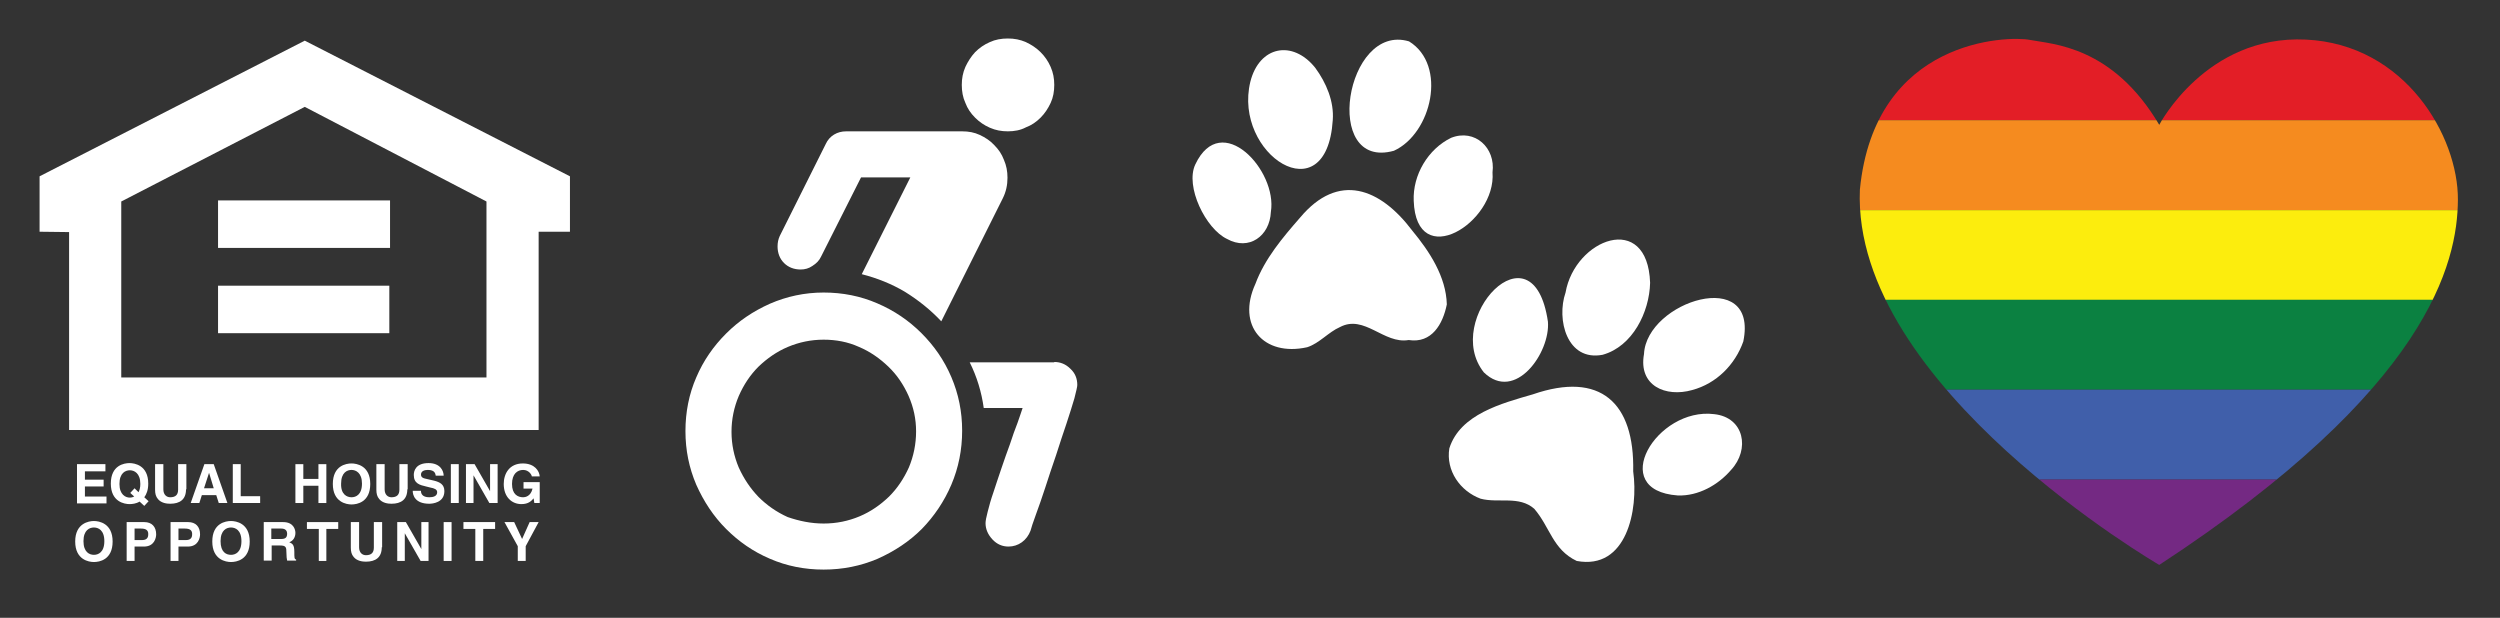 <?xml version="1.0" encoding="utf-8"?>
<!-- Generator: Adobe Illustrator 27.4.0, SVG Export Plug-In . SVG Version: 6.00 Build 0)  -->
<svg version="1.1" id="Layer_1" xmlns="http://www.w3.org/2000/svg" xmlns:xlink="http://www.w3.org/1999/xlink" x="0px" y="0px"
	 viewBox="0 0 694.8 171.7" style="enable-background:new 0 0 694.8 171.7;" xml:space="preserve">
<rect x="0" y="0" width="694.8" height="171.7" fill="#333333" stroke="none"/>
<style type="text/css">
	.st0{fill:#FFFFFF;}
	.st1{clip-path:url(#SVGID_00000028317238651315286760000012035818951069695919_);}
	.st2{fill:#E31E26;}
	.st3{fill:#F58B1F;}
	.st4{fill:#FCED0D;}
	.st5{fill:#0B8141;}
	.st6{fill:#405FAA;}
	.st7{fill:#742983;}
</style>
<g>
	<path class="st0" d="M438.2,155.9c-6.7-3.2-7.4-9.4-11.8-14.5c-4.2-3.7-10-1.5-14.9-2.8c-5.7-2.1-9.7-7.8-8.7-14
		c3-9.5,14.6-12.5,23.2-15c18.8-6.5,28.3,2.3,27.9,21.4C455.4,141.7,452.1,158.5,438.2,155.9z"/>
	<path class="st0" d="M484.5,94.9c-2.3,6.5-7.5,11.7-14.2,13.5c-7.4,2.1-15-1.2-13.4-10C457.6,83.7,488.8,73.9,484.5,94.9z"/>
	<path class="st0" d="M391.6,11.5c10.7,6.6,6.3,25.6-4.2,30.4C367.3,47.5,373.9,6.2,391.6,11.5z"/>
	<path class="st0" d="M332.2,45.7c7.2-15.3,22.9,1.7,21,13.2c-0.3,6.7-6.1,10.9-12.2,7.5C335.1,63.6,329.3,51.8,332.2,45.7z"/>
	<path class="st0" d="M391.5,94.5c-6.9,1.2-12.3-7.2-19.1-3.6c-3.2,1.4-5.7,4.5-9.1,5.6c-12.1,2.7-19.7-6-14.4-17.6
		c2.6-7,7.6-12.9,12.4-18.4c10.7-12.8,22.3-8.2,31.2,3.6c4.8,5.8,9.4,12.8,9.6,20.5C401,90.1,397.9,95.5,391.5,94.5z"/>
	<path class="st0" d="M370.4,33.4c-1.7,26.4-27.8,9.5-22.9-10.7c2.5-9.9,11.7-11.7,18-3.9C368.6,23,370.8,28.2,370.4,33.4z"/>
	<path class="st0" d="M458.6,78.6c-0.2,8.2-4.9,17.7-13.2,20c-9.9,1.9-12.9-9.8-10.3-17.3C437.7,66.4,457.9,58.6,458.6,78.6z"/>
	<path class="st0" d="M466.3,137.7c-19.8-1.4-5.9-24.6,10.1-22.6c8.4,0.9,10,9.8,4.7,15.5C477.5,134.8,472,137.9,466.3,137.7
		C466.3,137.6,466.3,137.7,466.3,137.7z"/>
	<path class="st0" d="M392.9,55.8c-0.3-7.2,4-14.4,10.4-17.5c6.6-2.6,12.4,2.8,11.5,9.6C415.9,61.9,393.6,75.7,392.9,55.8z"/>
	<path class="st0" d="M430.2,89.4c0.7,8.6-9.1,22.5-17.8,14.1C400.7,88.8,426.1,61.4,430.2,89.4C430.2,89.4,430.2,89.4,430.2,89.4z"
		/>
</g>
<g>
	<path class="st0" d="M29.3,131h-5.7v2.3h5.2v1.9h-5.2v2.8h6v1.9h-8.2V129h7.9V131z"/>
	<path class="st0" d="M37.4,135.7l1.1,1.1c0.3-0.6,0.5-1.3,0.5-2.3c0-3-1.7-3.8-2.9-3.8s-2.9,0.7-2.9,3.8c0,3,1.7,3.8,2.9,3.8
		c0.4,0,0.8-0.1,1.2-0.3l-1.1-1L37.4,135.7z M40.1,140.6l-1.3-1.2c-1,0.6-2.1,0.7-2.8,0.7c-1.4,0-5.2-0.6-5.2-5.7
		c0-5.1,3.7-5.7,5.2-5.7c1.4,0,5.2,0.6,5.2,5.7c0,1.8-0.5,3-1.1,3.8l1.2,1.1L40.1,140.6z"/>
	<path class="st0" d="M51.7,136c0,2.8-1.7,4-4.4,4c-1,0-2.5-0.2-3.4-1.3c-0.6-0.7-0.8-1.5-0.8-2.6V129h2.3v7c0,1.5,0.9,2.2,1.9,2.2
		c1.5,0,2.2-0.7,2.2-2.1V129h2.3V136z"/>
	<path class="st0" d="M55.4,139.8H53l3.8-10.8h2.6l3.8,10.8h-2.4l-0.7-2.2h-4L55.4,139.8z M56.7,135.7h2.7l-1.3-4.3h0L56.7,135.7z"
		/>
	<path class="st0" d="M66.9,137.9h5.4v1.9h-7.6V129h2.2V137.9z"/>
	<path class="st0" d="M84.3,135v4.8h-2.2V129h2.2v4.1h4.2V129h2.2v10.8h-2.2V135H84.3z"/>
	<path class="st0" d="M97.7,128.8c1.4,0,5.2,0.6,5.2,5.7c0,5.1-3.7,5.7-5.2,5.7c-1.4,0-5.2-0.6-5.2-5.7
		C92.5,129.4,96.2,128.8,97.7,128.8z M97.7,138.2c1.2,0,2.9-0.7,2.9-3.8c0-3-1.7-3.8-2.9-3.8c-1.2,0-2.9,0.7-2.9,3.8
		C94.7,137.4,96.4,138.2,97.7,138.2z"/>
	<path class="st0" d="M113.2,136c0,2.8-1.7,4-4.4,4c-1,0-2.5-0.2-3.4-1.3c-0.6-0.7-0.8-1.5-0.8-2.6V129h2.3v7c0,1.5,0.9,2.2,1.9,2.2
		c1.5,0,2.2-0.7,2.2-2.1V129h2.3V136z"/>
	<path class="st0" d="M117,136.5c0,0.6,0.3,1.7,2.3,1.7c1.1,0,2.2-0.3,2.2-1.4c0-0.8-0.8-1.1-1.9-1.3l-1.2-0.3
		c-1.7-0.4-3.4-0.8-3.4-3.2c0-1.2,0.6-3.3,4.1-3.3c3.3,0,4.2,2.2,4.2,3.5h-2.2c-0.1-0.5-0.2-1.6-2.2-1.6c-0.9,0-1.9,0.3-1.9,1.3
		c0,0.8,0.7,1,1.1,1.1l2.6,0.6c1.5,0.4,2.8,1,2.8,2.9c0,3.2-3.3,3.5-4.2,3.5c-3.9,0-4.6-2.3-4.6-3.6H117z"/>
	<path class="st0" d="M127.5,139.8h-2.2V129h2.2V139.8z"/>
	<path class="st0" d="M136.2,129h2.1v10.8H136l-4.4-7.7h0v7.7h-2.1V129h2.4l4.3,7.5h0V129z"/>
	<path class="st0" d="M145.5,134h4.5v5.8h-1.5l-0.2-1.3c-0.6,0.7-1.4,1.6-3.4,1.6c-2.6,0-4.9-1.9-4.9-5.6c0-2.9,1.6-5.7,5.3-5.7
		c3.3,0,4.6,2.1,4.7,3.6h-2.2c0-0.4-0.8-1.8-2.4-1.8c-1.6,0-3.1,1.1-3.1,3.9c0,2.9,1.6,3.7,3.1,3.7c0.5,0,2.1-0.2,2.6-2.4h-2.5V134z
		"/>
	<path class="st0" d="M26.1,144.8c1.4,0,5.2,0.6,5.2,5.7c0,5.1-3.7,5.7-5.2,5.7c-1.4,0-5.2-0.6-5.2-5.7
		C20.9,145.4,24.7,144.8,26.1,144.8z M26.1,154.2c1.2,0,2.9-0.7,2.9-3.8s-1.7-3.8-2.9-3.8c-1.2,0-2.9,0.7-2.9,3.8
		S24.9,154.2,26.1,154.2z"/>
	<path class="st0" d="M37.4,155.9h-2.2v-10.8h4.9c2.1,0,3.3,1.3,3.3,3.4c0,1-0.5,3.4-3.4,3.4h-2.6V155.9z M39.5,150.1
		c1.7,0,1.7-1.2,1.7-1.7c0-1-0.6-1.5-2-1.5h-1.8v3.2H39.5z"/>
	<path class="st0" d="M49.6,155.9h-2.2v-10.8h4.9c2.1,0,3.3,1.3,3.3,3.4c0,1-0.5,3.4-3.4,3.4h-2.6V155.9z M51.7,150.1
		c1.7,0,1.7-1.2,1.7-1.7c0-1-0.6-1.5-2-1.5h-1.8v3.2H51.7z"/>
	<path class="st0" d="M64.2,144.8c1.4,0,5.2,0.6,5.2,5.7c0,5.1-3.7,5.7-5.2,5.7c-1.4,0-5.2-0.6-5.2-5.7
		C59,145.4,62.7,144.8,64.2,144.8z M64.2,154.2c1.2,0,2.9-0.7,2.9-3.8s-1.7-3.8-2.9-3.8c-1.2,0-2.9,0.7-2.9,3.8
		S62.9,154.2,64.2,154.2z"/>
	<path class="st0" d="M73.3,145.1h5.4c2.9,0,3.4,2.1,3.4,3c0,1.2-0.6,2.2-1.7,2.6c0.9,0.4,1.4,0.7,1.4,2.7c0,1.6,0,2,0.5,2.1v0.3
		h-2.5c-0.1-0.5-0.2-1.1-0.2-2.2c0-1.5-0.1-2-1.8-2h-2.3v4.2h-2.2V145.1z M78.1,149.8c1.2,0,1.7-0.4,1.7-1.5c0-0.6-0.3-1.4-1.6-1.4
		h-2.8v2.9H78.1z"/>
	<path class="st0" d="M90.8,155.9h-2.2V147h-3.3v-1.9H94v1.9h-3.3V155.9z"/>
	<path class="st0" d="M106.1,152.1c0,2.8-1.7,4-4.4,4c-1,0-2.5-0.2-3.4-1.3c-0.6-0.7-0.8-1.5-0.8-2.6v-7.1h2.3v7
		c0,1.5,0.9,2.2,1.9,2.2c1.5,0,2.2-0.7,2.2-2.1v-7.1h2.3V152.1z"/>
	<path class="st0" d="M117,145.1h2.1v10.8h-2.2l-4.4-7.7h0v7.7h-2.1v-10.8h2.4l4.3,7.5h0V145.1z"/>
	<path class="st0" d="M125.5,155.9h-2.2v-10.8h2.2V155.9z"/>
	<path class="st0" d="M134.3,155.9h-2.2V147h-3.3v-1.9h8.8v1.9h-3.3V155.9z"/>
	<path class="st0" d="M146.1,155.9h-2.2v-4.1l-3.7-6.7h2.7l2.2,4.7l2.1-4.7h2.5l-3.6,6.7V155.9z"/>
	<g>
		<polygon class="st0" points="135.2,104.9 135.2,56 84.7,29.7 33.7,56 33.7,104.9 135.3,104.9 149.7,119.5 19.2,119.5 19.2,64.5 
			11,64.4 11,49 84.7,11.3 158.4,49 158.4,64.4 149.7,64.4 149.7,119.5 		"/>
		<g>
			<rect x="60.6" y="79.4" class="st0" width="47.6" height="13.2"/>
			<path class="st0" d="M84.4,86"/>
		</g>
		<g>
			<rect x="60.6" y="55.7" class="st0" width="47.8" height="13.2"/>
			<path class="st0" d="M84.5,62.3"/>
		</g>
	</g>
</g>
<g>
	<defs>
		<path id="SVGID_1_" d="M600.1,34.7c0,0,13-25,40.7-23.7c27.8,1.3,42.4,27,42.3,44.5C683,73,675,108,600.1,157
			c0,0-85.5-49.6-83.2-104.3c4.1-42.1,41.3-42.8,47.3-41.6C570.4,12.3,587.1,12.7,600.1,34.7z"/>
	</defs>
	<clipPath id="SVGID_00000120547083822993740800000009608205721362566809_">
		<use xlink:href="#SVGID_1_"  style="overflow:visible;"/>
	</clipPath>
	<g style="clip-path:url(#SVGID_00000120547083822993740800000009608205721362566809_);">
		<rect x="490.3" y="8.4" class="st2" width="226.3" height="25"/>
		<rect x="490.3" y="33.4" class="st3" width="226.3" height="25"/>
		<rect x="490.3" y="58.4" class="st4" width="226.3" height="25"/>
		<rect x="490.3" y="83.3" class="st5" width="226.3" height="25"/>
		<rect x="490.3" y="108.3" class="st6" width="226.3" height="25"/>
		<rect x="490.3" y="133.3" class="st7" width="226.3" height="25"/>
	</g>
</g>
<g>
	<path class="st0" d="M228.9,81.3c5.3,0,10.3,1,14.9,3c4.7,2,8.8,4.8,12.3,8.3c3.5,3.5,6.3,7.5,8.3,12.2c2,4.7,3,9.6,3,14.9
		c0,5.3-1,10.3-3,15c-2,4.7-4.8,8.8-8.2,12.3c-3.5,3.5-7.6,6.2-12.3,8.3c-4.7,2-9.7,3-15,3c-5.3,0-10.3-1-14.9-3
		c-4.7-2-8.7-4.8-12.2-8.3c-3.5-3.5-6.2-7.6-8.3-12.3c-2-4.7-3-9.6-3-14.9c0-5.3,1-10.3,3-14.9c2-4.7,4.8-8.7,8.3-12.2
		c3.5-3.5,7.5-6.2,12.2-8.3C218.6,82.4,223.6,81.3,228.9,81.3 M228.9,145.5c3.6,0,6.9-0.7,10-2c3.1-1.3,5.8-3.2,8.2-5.5
		c2.3-2.3,4.1-5,5.5-8.1c1.3-3.1,2-6.5,2-10c0-3.5-0.7-6.7-2.1-9.9c-1.4-3.1-3.2-5.8-5.6-8.1c-2.4-2.3-5.1-4.2-8.2-5.5
		c-3.1-1.4-6.4-2-9.8-2c-3.5,0-6.8,0.7-9.9,2c-3.1,1.3-5.8,3.2-8.2,5.5c-2.3,2.3-4.1,5-5.5,8.2c-1.3,3.1-2,6.4-2,9.9
		c0,3.5,0.7,6.8,2,9.9c1.4,3.1,3.2,5.8,5.5,8.2c2.3,2.3,5,4.2,8.1,5.6C222.1,144.8,225.4,145.5,228.9,145.5 M222.5,74.9
		c-1.8,0-3.4-0.6-4.6-1.8c-1.2-1.2-1.8-2.8-1.8-4.6c0-1.1,0.2-2,0.6-2.9l12.8-25.6c0.5-1.1,1.3-2,2.3-2.6c1-0.6,2.1-0.9,3.4-0.9
		h32.2c1.8,0,3.4,0.3,4.9,1c1.5,0.7,2.9,1.6,4,2.8c1.2,1.2,2.1,2.5,2.7,4.1c0.7,1.6,1,3.2,1,5c0,2-0.4,3.9-1.3,5.7l-17.1,34.2
		c-3-3.2-6.4-5.9-10.1-8.2c-3.7-2.2-7.7-3.8-12-4.9L253,49.3h-13.7l-11.1,22c-0.5,1.1-1.3,1.9-2.4,2.6
		C224.8,74.6,223.7,74.9,222.5,74.9 M280.1,36.5c-1.8,0-3.4-0.3-5-1c-1.6-0.7-2.9-1.6-4.1-2.8c-1.2-1.2-2.1-2.5-2.7-4.1
		c-0.7-1.5-1-3.2-1-5c0-1.8,0.3-3.4,1-5c0.7-1.5,1.6-2.9,2.7-4.1c1.2-1.2,2.5-2.1,4.1-2.8c1.5-0.7,3.2-1,5-1c1.8,0,3.4,0.3,5,1
		c1.5,0.7,2.9,1.6,4.1,2.8c1.2,1.2,2.1,2.5,2.8,4.1c0.7,1.6,1,3.2,1,5c0,1.8-0.3,3.5-1,5s-1.6,2.9-2.8,4.1c-1.2,1.2-2.5,2.1-4.1,2.7
		C283.6,36.2,281.9,36.5,280.1,36.5 M293,100.6c1.7,0,3.2,0.6,4.5,1.9c1.3,1.2,1.9,2.7,1.9,4.5c0,0.5-0.3,1.7-0.8,3.7
		c-0.6,2-1.3,4.3-2.2,7c-0.9,2.7-1.9,5.6-2.9,8.8c-1.1,3.2-2.1,6.2-3,9c-0.9,2.8-1.8,5.3-2.6,7.5c-0.8,2.2-1.3,3.7-1.5,4.5
		c-0.5,1.3-1.3,2.4-2.4,3.2c-1.1,0.8-2.4,1.2-3.7,1.2c-1.7,0-3.2-0.6-4.5-2c-1.2-1.3-1.9-2.8-1.9-4.5c0-0.6,0.2-1.7,0.6-3.2
		c0.4-1.6,0.9-3.4,1.6-5.4c0.7-2.1,1.4-4.3,2.2-6.6c0.8-2.4,1.6-4.6,2.4-6.8c0.7-2.2,1.4-4.1,2.1-5.9c0.6-1.8,1.1-3.1,1.4-4.1h-10.8
		c-0.6-4.4-1.9-8.7-3.9-12.7H293z"/>
</g>
</svg>
